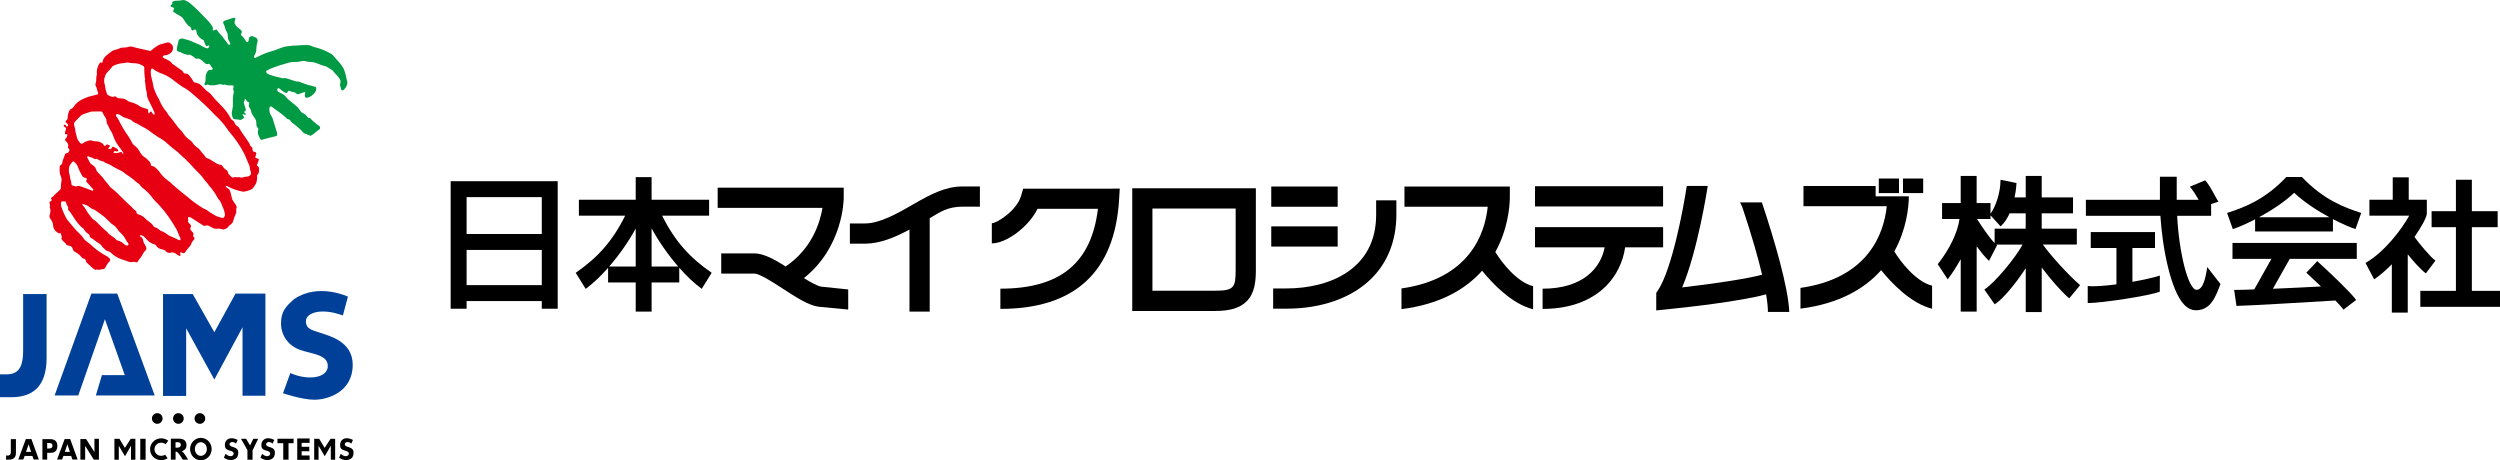 <?xml version="1.0" encoding="utf-8"?>
<!-- Generator: Adobe Illustrator 15.0.0, SVG Export Plug-In . SVG Version: 6.00 Build 0)  -->
<!DOCTYPE svg PUBLIC "-//W3C//DTD SVG 1.1//EN" "http://www.w3.org/Graphics/SVG/1.1/DTD/svg11.dtd">
<svg version="1.1" id="レイヤー_1" xmlns="http://www.w3.org/2000/svg" xmlns:xlink="http://www.w3.org/1999/xlink" x="0px"
	 y="0px" width="275.456px" height="50.715px" viewBox="0 0 275.456 50.715" enable-background="new 0 0 275.456 50.715"
	 xml:space="preserve">
<g>
	<g>
		<g>
			<path d="M60.569,19.967H50.534h-0.88v0.883V34.02h1.758v-0.85h8.282v0.85h1.755V20.85v-0.883H60.569z M59.694,25.785h-8.282
				v-4.063h8.282V25.785z M51.412,31.414v-3.873h8.282v3.873H51.412z"/>
			<path d="M72.955,23.76h5.176v-1.754h-6.336v-2.49h-1.751v2.49h-6.261v1.754h5.102c-1.428,2.879-3.082,4.654-5.453,6.299
				l1.099,1.768c0.832-0.608,1.676-1.418,2.469-2.316v1.611h3.045v3.211h1.751v-3.211h3.047v-1.619
				c0.793,0.902,1.641,1.711,2.475,2.324l1.098-1.768C76.041,28.414,74.387,26.639,72.955,23.76z M67.117,29.369
				c1.165-1.342,2.211-2.863,2.927-4.191v4.191H67.117z M71.795,29.369v-4.207c0.718,1.333,1.765,2.857,2.933,4.207H71.795z"/>
			<path d="M106.017,20.546c-1.806,0-3.479,0.856-5.199,1.854c-1.795,1.045-3.835,2.219-5.503,2.219h-1.674v2.229h1.675
				c1.648,0,3.316-0.711,4.892-1.552v9.034h2.229V24.039c1.154-0.662,1.908-1.271,3.685-1.271h1.845v-2.223L106.017,20.546
				L106.017,20.546z"/>
			<path d="M137.261,20.742h-11.396h-1.111v1.117V33.15v1.115h1.111h7.969c1.703,0,2.787-0.33,3.517-1.059
				c0.901-0.891,1.023-2.199,1.023-3.482V21.86v-1.119L137.261,20.742L137.261,20.742z M133.835,32.033h-6.857v-9.06h9.17v6.751
				C136.145,31.689,135.975,32.033,133.835,32.033z"/>
			<rect x="140.07" y="24.943" width="7.318" height="2.224"/>
			<rect x="140.07" y="20.551" width="7.318" height="2.229"/>
			<path d="M151.627,22.076v1.588c0,5.98-5.104,8.117-9.887,8.117h-1.461v2.229h1.461c3.899,0,7.24-1.191,9.4-3.352
				c1.778-1.781,2.715-4.199,2.715-6.994v-1.588H151.627z"/>
			<rect x="169.131" y="20.518" width="14.112" height="2.229"/>
			<path d="M169.131,27.248h7.676c-0.434,2.283-2.383,4.561-6.84,4.561v2.229c3.692,0,5.83-1.362,6.979-2.506
				c1.146-1.149,1.891-2.674,2.114-4.281h4.186v-2.228h-14.113L169.131,27.248L169.131,27.248z"/>
			<path d="M225.088,26.945h3.742v-1.753h-3.87v-1.689h3.451v-1.756h-3.451v-2.365h-1.761v2.365h-1.227
				c0.184-0.877,0.212-1.561,0.212-1.578l-1.761-0.362c0,1.442-0.537,2.952-1.104,3.748v-1.183h-1.527v-2.99h-1.758v2.99h-2.051
				v1.76h1.918c-0.182,1.449-1.122,3.392-2.396,4.976l1.1,1.67c0.521-0.688,1.006-1.45,1.432-2.226v5.78h1.758v-7.191
				c0.478,0.641,0.973,1.252,1.359,1.602l0.889-1.729c-0.028-0.017-0.057-0.048-0.088-0.066h2.901
				c-0.784,1.457-3.06,4.213-4.218,4.955l1.141,1.631c0.92-0.594,2.332-2.303,3.422-3.982v4.835h1.761v-4.909
				c0.927,1.226,2.076,2.58,3.026,3.396l1.205-1.453C227.924,30.333,225.938,28.148,225.088,26.945z M217.832,24.13h1.488v-0.408
				l1.113,1.226c0.426-0.389,0.747-0.898,0.99-1.445h1.773v1.689h-3.422v1.595C219.192,26.199,218.351,24.938,217.832,24.13z"/>
			<path d="M248.472,24.164v1.338h8.576v-1.358c1.052,0.55,1.977,0.937,2.487,1.095l0.629-1.777
				c-1.774-0.574-4.097-1.395-6.535-3.959h-0.841h-0.017h-0.854c-2.431,2.564-4.752,3.385-6.531,3.959l0.628,1.777
				C246.524,25.084,247.432,24.705,248.472,24.164z M252.78,21.242c1.104,1.045,2.566,1.984,3.885,2.699h-7.773
				C250.211,23.227,251.676,22.285,252.78,21.242z"/>
			<path d="M245.981,28.521h4.291l-1.896,3.367c-0.836,0.031-1.598,0.057-2.213,0.059l0.257,1.76
				c1.298-0.02,8.786-0.469,10.896-0.596c0.378,0.387,0.698,0.744,0.899,1.004l1.392-1.068c-0.78-1.023-2.907-2.998-3.927-3.941
				l-0.356-0.334l-1.208,1.274l0.369,0.343c0.313,0.288,0.763,0.711,1.25,1.174c-1.297,0.07-3.323,0.172-5.301,0.254l1.854-3.293
				h7.388v-1.76h-13.694L245.981,28.521L245.981,28.521z"/>
			<path d="M90.481,31.583c-0.442-0.082-1.157-0.476-1.904-0.94c4.33-3.445,4.386-8.616,4.386-8.854v-1.113h-1.106H79.074v2.229
				h11.55c-0.26,1.576-1.142,4.487-4.058,6.452c-1.269-0.799-2.447-1.44-3.472-1.44h-3.628v2.228h3.628
				c0.613,0,2.107,0.977,3.2,1.688c1.399,0.908,2.716,1.769,3.831,1.953l0.038,0.006l0.034,0.004l3.261,0.312v-2.217L90.481,31.583z
				"/>
			<path d="M122.195,20.785h-8.627h-0.833l-0.234,0.805c-0.466,1.607-2.657,2.999-3.22,3.007v2.221c1.559,0,4.019-1.755,5.038-3.808
				h6.655c-0.729,5.991-4.169,8.796-10.75,8.796v2.229c8.194,0,12.601-4.063,13.083-12.07l0.07-1.182L122.195,20.785L122.195,20.785
				z"/>
			<path d="M197.147,34.367c-0.119-2.781-1.678-8.049-3.018-12.068h-2.405l0.239,0.492c1.091,3.27,1.768,5.688,2.189,7.475
				c-1.581,0.438-5.236,0.991-8.81,1.401c1.69-3.944,2.776-10.851,2.823-11.179h-2.313c-0.366,2.446-1.616,9.145-3.175,11.507
				l-0.188,0.274v0.334v0.364v1.233l1.229-0.123c2.03-0.205,7.908-0.846,10.876-1.646c0.16,0.937,0.199,1.555,0.199,1.935
				L197.147,34.367L197.147,34.367z"/>
			<path d="M208.72,27.701c1.341-2.419,1.595-4.873,1.601-6.067h-3.66v-1.138h-7.95v2.226h9.177
				c-0.31,3.009-2.038,7.942-9.507,8.999v2.285c4.338-0.549,7.114-2.245,8.887-4.236c1.123,1.394,3.27,3.662,5.614,4.25v-2.543
				C211.086,31.025,209.393,28.824,208.72,27.701z"/>
			<rect x="207.01" y="19.671" width="2.225" height="1.604"/>
			<rect x="209.677" y="19.671" width="2.224" height="1.604"/>
			<path d="M267.287,30.121l1.055-1.404c-0.604-0.447-1.805-1.908-2.308-2.611c0.817-1.179,1.36-2.192,1.36-2.589v-1.509h-0.682
				H265.4V19.54h-1.763v2.467h-2.571v1.754h4.389c-0.792,1.443-2.705,4.007-4.818,5.209l0.953,1.808
				c0.646-0.432,1.309-1.014,1.947-1.661v5.323h1.754v-6.42C265.918,28.799,266.713,29.693,267.287,30.121z"/>
			<polygon points="272.355,32.047 272.355,25.031 275.198,25.031 275.198,23.269 272.355,23.269 272.355,19.805 270.598,19.805 
				270.598,23.269 267.919,23.269 267.919,25.031 270.598,25.031 270.598,32.047 266.678,32.047 266.678,33.807 275.456,33.807 
				275.456,32.047 			"/>
			<path d="M234.953,27.324h2.49v-1.755h-7.08v1.755h2.832v4.006c-1.316,0.172-2.529,0.261-3.165,0.182v1.881
				c1.497,0,6.751-0.787,7.938-1.254l0.01-1.777c-0.695,0.226-1.822,0.479-3.023,0.688L234.953,27.324L234.953,27.324z"/>
			<path d="M243.196,29.421c-0.159,1.174-0.459,2.511-1.167,2.511c-0.905,0-1.929-3.961-2.147-8.157h3.746v-1.291l0.8-0.263
				c-0.548-0.875-0.786-1.567-1.454-2.354l-1.688,0.703c0.37,0.45,0.702,0.971,0.971,1.448h-2.421v-2.542h-1.853v2.542h-8.155v1.757
				h8.208c0.221,3.57,1.148,8.331,2.661,9.836c0.47,0.478,0.943,0.576,1.255,0.576c1.65,0,2.183-1.528,2.704-2.889L243.196,29.421z"
				/>
			<path d="M164.759,27.761c1.351-2.437,1.599-4.904,1.599-6.095v-1.112h-1.263h-10.348v2.226h9.175
				c-0.308,3.01-2.037,7.944-9.504,9v2.282c4.332-0.545,7.111-2.239,8.885-4.233c1.122,1.385,3.269,3.662,5.617,4.248v-2.545
				C167.123,31.083,165.433,28.883,164.759,27.761z"/>
		</g>
		<g>
			<g>
				<g>
					<path fill="#004098" d="M5.133,32.4H2.55v6.156c0,1.392-0.22,2.688-1.773,2.688H0v2.522h1.251c2.254,0,3.882-1.086,3.882-4.322
						V32.4z"/>
					<polygon fill="#004098" points="6.018,43.573 10.067,32.352 12.92,32.352 17.046,43.573 10.563,43.573 11.228,41.331 
						13.748,41.331 11.56,35.174 8.624,43.573 					"/>
					<polygon fill="#004098" points="17.963,43.627 17.963,32.4 21.235,32.4 23.616,36.607 25.948,32.352 29.243,32.352 
						29.243,43.604 26.721,43.604 26.721,36.066 23.616,41.82 20.513,36.172 20.513,43.627 					"/>
					<path fill="#004098" d="M36.117,40.329c0,1.293-2.096,1.664-4.128,0.776l-0.807,2.222c0,0,2.082,0.717,3.466,0.717
						c1.381,0,4.215-0.801,4.215-3.851c0-2.608-2.639-3.188-3.47-3.491c-0.83-0.304-1.689-0.363-1.689-1.304
						c0-0.939,1.661-1.524,4.076-0.639l0.555-2.076c0,0-3.271-1.551-5.93,0.275c-0.917,0.805-1.441,1.357-1.441,2.689
						s0.83,2.494,2.191,2.934C34.512,39.027,36.117,39.109,36.117,40.329z"/>
					<path d="M17.326,46.698c-0.322,0-0.587-0.267-0.587-0.589c0-0.319,0.265-0.586,0.587-0.586c0.323,0,0.588,0.267,0.588,0.586
						C17.914,46.432,17.648,46.698,17.326,46.698z"/>
					<path d="M19.656,46.698c-0.328,0-0.589-0.267-0.589-0.589c0-0.319,0.261-0.586,0.589-0.586c0.324,0,0.586,0.267,0.586,0.586
						C20.242,46.432,19.98,46.698,19.656,46.698z"/>
					<path d="M22.02,46.698c-0.322,0-0.585-0.267-0.585-0.589c0-0.319,0.264-0.586,0.585-0.586c0.328,0,0.594,0.267,0.594,0.586
						C22.614,46.432,22.348,46.698,22.02,46.698z"/>
					<path d="M0.669,50.195h0.202c0.217,0,0.32-0.163,0.32-0.323v-1.486h0.565v1.523c0,0.479-0.257,0.741-0.786,0.741H0.669V50.195z
						"/>
					<path d="M2.717,50.238L2.567,50.63H2.018l0.828-2.256h0.615l0.815,2.256h-0.57L3.57,50.238H2.717z M3.155,48.958H3.153
						L2.869,49.79H3.43L3.155,48.958z"/>
					<path d="M6.987,50.238l-0.15,0.392H6.289l0.836-2.256h0.609l0.816,2.256H7.984L7.84,50.238H6.987z M7.428,48.958H7.423
						L7.141,49.79h0.561L7.428,48.958z"/>
					<path d="M4.673,48.385h0.862c0.465,0,0.784,0.221,0.784,0.74c0,0.535-0.278,0.768-0.764,0.768H5.199v0.75H4.673V48.385z
						 M5.199,49.42h0.133c0.204,0,0.449-0.029,0.449-0.309c0-0.287-0.233-0.303-0.449-0.303H5.199V49.42z"/>
					<path d="M8.856,48.379h0.635l0.914,1.432v-1.463H10.9v2.297h-0.563l-0.954-1.52v1.52H8.856V48.379z"/>
					<polygon points="13.772,50.268 13.088,49.113 13.088,50.657 12.606,50.657 12.606,48.348 13.158,48.348 13.76,49.35 
						14.405,48.348 14.917,48.348 14.917,50.657 14.434,50.657 14.434,49.113 					"/>
					<polygon points="35.782,50.268 35.1,49.113 35.1,50.657 34.619,50.657 34.619,48.348 35.167,48.348 35.772,49.35 36.42,48.348 
						36.928,48.348 36.928,50.657 36.449,50.657 36.449,49.113 					"/>
					<path d="M16.043,50.657h-0.587v-2.31h0.587V50.657z"/>
					<path d="M24.858,50.002c0.184,0.176,0.368,0.264,0.552,0.264c0.104,0,0.195-0.037,0.257-0.1
						c0.051-0.051,0.076-0.117,0.076-0.188c0-0.205-0.229-0.271-0.374-0.315l-0.015-0.002c-0.356-0.109-0.579-0.195-0.579-0.623
						c0-0.224,0.069-0.408,0.204-0.547c0.136-0.13,0.315-0.205,0.527-0.205c0.221,0,0.489,0.075,0.679,0.19l-0.18,0.4
						c-0.119-0.111-0.271-0.172-0.419-0.172c-0.12,0-0.299,0.072-0.299,0.25c0,0.17,0.186,0.23,0.294,0.271
						c0.004,0,0.153,0.045,0.153,0.045c0.367,0.111,0.521,0.295,0.521,0.599c0,0.278-0.072,0.479-0.218,0.61
						c-0.149,0.136-0.364,0.211-0.604,0.211c-0.267,0-0.537-0.09-0.767-0.266L24.858,50.002z"/>
					<path d="M28.885,50.002c0.189,0.176,0.368,0.264,0.556,0.264c0.099,0,0.191-0.037,0.252-0.1c0.054-0.051,0.08-0.117,0.08-0.188
						c0-0.205-0.238-0.271-0.376-0.315l-0.017-0.002c-0.358-0.109-0.582-0.195-0.582-0.623c0-0.224,0.077-0.408,0.215-0.547
						c0.132-0.13,0.312-0.205,0.521-0.205c0.223,0,0.494,0.075,0.684,0.19l-0.179,0.4c-0.125-0.111-0.271-0.172-0.417-0.172
						c-0.128,0-0.302,0.072-0.302,0.25c0,0.17,0.186,0.23,0.292,0.271c0.001,0,0.147,0.045,0.147,0.045
						c0.372,0.111,0.53,0.295,0.53,0.599c0,0.278-0.078,0.479-0.221,0.61c-0.156,0.136-0.37,0.211-0.607,0.211
						c-0.266,0-0.536-0.09-0.765-0.266L28.885,50.002z"/>
					<path d="M37.553,50.002c0.188,0.176,0.366,0.264,0.553,0.264c0.098,0,0.192-0.037,0.254-0.1
						c0.05-0.051,0.079-0.117,0.079-0.188c0-0.205-0.235-0.271-0.371-0.315l-0.02-0.002c-0.359-0.109-0.574-0.195-0.574-0.623
						c0-0.224,0.069-0.408,0.201-0.547c0.135-0.13,0.313-0.205,0.524-0.205c0.224,0,0.49,0.075,0.688,0.19l-0.179,0.4
						c-0.126-0.111-0.274-0.172-0.421-0.172c-0.125,0-0.3,0.072-0.3,0.25c0,0.17,0.181,0.23,0.291,0.271l0.154,0.045
						c0.365,0.111,0.521,0.295,0.521,0.599c0,0.278-0.068,0.479-0.219,0.61c-0.154,0.136-0.372,0.211-0.609,0.211
						c-0.269,0-0.53-0.09-0.766-0.266L37.553,50.002z"/>
					<path d="M26.555,48.348h0.563l0.438,0.734l0.353-0.734h0.539l-0.621,1.275v1.033h-0.563V49.6L26.555,48.348z"/>
					<path d="M31.793,50.645h-0.584v-1.813h-0.637V48.34h1.777v0.492h-0.559L31.793,50.645L31.793,50.645z"/>
					<path d="M33.235,48.797v0.436h0.843v0.49h-0.843v0.463h0.879v0.48h-1.363v-2.354h1.363v0.483L33.235,48.797L33.235,48.797z"/>
					<path d="M22.131,48.245c-0.656,0-1.188,0.555-1.188,1.231c0,0.685,0.531,1.238,1.188,1.238c0.659,0,1.189-0.557,1.189-1.238
						C23.321,48.797,22.79,48.245,22.131,48.245z M22.131,50.23c-0.362,0-0.658-0.338-0.658-0.754c0-0.412,0.296-0.754,0.658-0.754
						c0.365,0,0.661,0.342,0.661,0.754C22.792,49.893,22.496,50.23,22.131,50.23z"/>
					<path d="M18.197,50.1c-0.125,0.082-0.282,0.125-0.436,0.125c-0.202,0-0.396-0.074-0.531-0.215
						c-0.132-0.131-0.208-0.311-0.208-0.508c0-0.191,0.075-0.377,0.208-0.51c0.137-0.137,0.329-0.213,0.531-0.213
						c0.181,0,0.353,0.057,0.486,0.162l0.295-0.379c-0.225-0.174-0.489-0.265-0.781-0.265c-0.348,0-0.667,0.136-0.898,0.384
						c-0.208,0.219-0.328,0.51-0.328,0.819c0,0.324,0.122,0.623,0.349,0.847c0.229,0.229,0.542,0.354,0.876,0.354
						c0.255,0,0.497-0.072,0.706-0.205L18.197,50.1z"/>
					<path d="M19.997,49.711c0,0,0.552-0.086,0.552-0.629c0-0.48-0.247-0.75-0.849-0.75h-0.875v2.313h0.521V49.77
						c0.009,0,0.03,0,0.113,0c0.145,0,0.684,0.875,0.684,0.875h0.578C20.721,50.645,20.206,49.711,19.997,49.711z M19.474,49.327
						H19.34V48.72h0.135c0.221,0,0.445,0.017,0.445,0.302C19.921,49.293,19.681,49.327,19.474,49.327z"/>
				</g>
			</g>
			<g>
				<g>
					<g>
						<path fill="#009944" d="M23.003,2.374C22.315,1.69,21.657,0.932,20.9,0.318c-0.167-0.128-0.354-0.217-0.549-0.299
							c-0.029-0.014-0.063-0.022-0.098-0.018c-0.145,0.004-0.28,0.032-0.425,0.061c-0.178,0.014-0.359,0.025-0.54,0.026
							c-0.142,0.031-0.393,0.094-0.308,0.276c0.015,0.019,0.015,0.046,0.007,0.066c-0.009,0.029-0.027,0.047-0.051,0.066
							c-0.045,0.026-0.098,0.055-0.127,0.095c-0.014,0.017-0.022,0.039-0.021,0.057c0.01,0.072,0.079,0.123,0.141,0.136l0.112,0.026
							c0.063,0.015,0.152,0.063,0.141,0.135c-0.029,0.091-0.074,0.18-0.104,0.27c-0.007,0.046,0.009,0.081,0.04,0.11
							c0.07,0.044,0.153,0.081,0.217,0.132c0.271,0.197,0.656,0.31,0.838,0.587c0.227,0.321,0.418,0.718,0.771,0.911
							c0.032,0.016,0.053,0.042,0.075,0.071c0.018,0.021,0.027,0.052,0.035,0.076c0.004,0.037,0.015,0.078,0.027,0.121
							c0.013,0.059,0.057,0.144,0.138,0.133c0.095-0.033,0.339-0.192,0.396-0.022c0.025,0.125,0.04,0.244,0.073,0.363
							c0.007,0.036,0.021,0.063,0.042,0.102c0.174,0.268,0.341,0.459,0.645,0.597c0.031,0.013,0.06,0.032,0.077,0.06
							c0.018,0.027,0.036,0.058,0.044,0.093c0.023,0.12,0.063,0.233,0.122,0.343c0.016,0.041,0.035,0.082,0.062,0.129
							c0.001,0.009,0.006,0.017,0.013,0.023c0.03,0.024,0.064,0.042,0.104,0.039c0.054-0.015,0.104-0.039,0.164-0.071
							c0.017,0,0.04,0,0.061,0c0.018,0.009,0.027,0.025,0.033,0.04c0.01,0.045,0.004,0.084-0.018,0.118
							c-0.004,0.016-0.018,0.028-0.021,0.04c-0.021,0.026-0.045,0.054-0.064,0.079c-0.05,0.053-0.134,0.042-0.195,0.02
							c-0.162-0.07-0.322-0.11-0.471-0.209c-0.299-0.21-0.646-0.299-0.979-0.458c-0.338-0.186-0.7-0.247-1.065-0.365
							c-0.21-0.072-0.497-0.032-0.578,0.214L19.65,4.614c-0.063,0.327-0.213,0.626-0.138,0.963c0.048,0.13,0.292,0.121,0.396,0.181
							c0.203,0.136,0.411,0.193,0.651,0.255c0.046,0.01,0.091,0.029,0.142,0.043c0.011,0.001,0.028,0,0.039-0.005l0.077-0.028
							c0.018-0.01,0.031-0.019,0.048-0.019c0.006,0,0.021,0,0.033,0.009c0.171,0.093,0.366,0.18,0.52,0.314
							c0.031,0.02,0.057,0.053,0.082,0.084c0.086,0.125,0.306,0,0.437,0.059c0.288,0.121,0.488,0.354,0.722,0.553
							c0.051,0.036,0.112,0.05,0.173,0.043l0.067-0.02c0.157-0.058,0.227,0.035,0.303,0.17c0.065,0.123,0.23,0.26,0.235,0.398
							c0.009,0.029-0.005,0.043-0.028,0.053l-0.063,0.01c-0.104,0.007-0.204,0.025-0.306,0.046c-0.063,0.021-0.121,0.07-0.166,0.12
							c-0.07,0.132-0.148,0.252-0.188,0.396c-0.078,0.28,0.022,0.609-0.113,0.874c-0.077,0.128-0.06,0.327,0.15,0.26
							c0.027-0.018,0.063-0.033,0.097-0.056c0.011-0.002,0.029-0.002,0.043-0.002c0.104,0.019,0.192,0.07,0.301,0.076
							c0.253,0.017,0.534,0.019,0.776-0.055c0.168-0.061,0.374-0.084,0.541-0.017c0.032,0.02,0.067,0.03,0.098,0.035
							c0.018,0,0.03,0,0.042-0.005l0.071-0.033c0.018-0.002,0.028-0.002,0.042-0.002c0.158,0.035,0.306,0.093,0.482,0.093
							c0.024-0.008,0.053-0.003,0.076-0.003c0.143,0,0.277-0.009,0.413,0.021c0.021,0.009,0.034,0.022,0.037,0.043
							c0.012,0.172-0.102,0.297-0.026,0.487c0.039,0.07,0.041,0.137,0.041,0.212c-0.089,0.383-0.118,0.78-0.096,1.173
							c0.014,0.261-0.009,0.536-0.073,0.792c-0.104,0.3-0.048,0.601,0.08,0.885c0.089,0.171,0.472,0.127,0.596,0.151l0.088,0.028
							c0.029,0.017,0.066,0.024,0.108,0.024c0.039,0,0.072-0.012,0.1-0.026l0.072-0.044c0.111-0.05,0.358-0.166,0.229-0.319
							c-0.054-0.062-0.134-0.117-0.134-0.201c0-0.026,0.017-0.043,0.034-0.046c0.014-0.001,0.021-0.001,0.036,0
							c0.027,0.003,0.053,0.016,0.08,0.02c0.035,0.01,0.067,0.026,0.104,0.041c0.019,0.013,0.046,0.008,0.061-0.006
							c0.021-0.018,0.036-0.052,0.036-0.075c0-0.072-0.104-0.135-0.146-0.156c-0.021-0.01-0.033-0.037-0.033-0.063
							c0-0.024,0.014-0.045,0.033-0.058c0.063-0.038,0.152-0.092,0.152-0.168c0.001-0.064-0.014-0.125-0.029-0.18
							c-0.063-0.195-0.154-0.399-0.188-0.591c-0.006-0.019-0.005-0.039,0-0.053c0.049-0.113,0.077-0.234,0.104-0.358
							c0.009-0.022,0.026-0.033,0.047-0.033c0.026,0,0.049,0.013,0.063,0.038l0.024,0.055c0.064,0.144,0.183,0.224,0.322,0.296
							c0.02,0.003,0.027,0.029,0.032,0.043c0.005,0.039,0,0.074-0.015,0.111c-0.045,0.088-0.048,0.193-0.023,0.289
							c0.063,0.121,0.156,0.227,0.196,0.354c0.044,0.129,0.07,0.257,0.11,0.393c0.009,0.022,0.014,0.045,0.029,0.059
							c0.129,0.202,0.263,0.41,0.398,0.613c0.157,0.241,0.019,0.58,0.165,0.829c0.006,0.006,0.006,0.006,0.013,0.015
							c0.032,0.036,0.064,0.078,0.097,0.124c0.047,0.053,0.047,0.128,0.02,0.195c-0.135,0.352,0.09,0.773,0.271,1.051
							c0.024,0.035,0.063,0.048,0.104,0.048c0.005,0,0.019-0.002,0.021-0.009c0.114-0.039,0.229-0.074,0.349-0.105
							c0.416-0.102,0.835-0.221,1.249-0.319c0.037-0.008,0.067-0.042,0.079-0.075l0.013-0.069c0.007-0.137-0.017-0.277-0.073-0.41
							c-0.157-0.444-0.262-0.914-0.419-1.36c-0.063-0.228-0.246-0.401-0.313-0.621c-0.018-0.035-0.026-0.075-0.029-0.118
							c-0.017-0.158-0.063-0.411,0.029-0.549c0.104-0.178,0.416,0.14,0.483,0.184c0.432,0.315,0.902,0.625,1.287,0.99l0.052,0.063
							c0.019,0.027,0.036,0.055,0.067,0.074c0.061,0.04,0.141,0.046,0.207,0.058c0.13,0.03,0.18,0.2,0.273,0.289
							c0.042,0.035,0.08,0.069,0.125,0.104c0.305,0.206,0.581,0.475,0.86,0.709c0.146,0.124,0.261,0.303,0.402,0.412
							c0.028,0.026,0.06,0.039,0.089,0.051c0.216,0.049,0.409,0.189,0.622,0.232c0.015,0.007,0.03,0.007,0.046,0.006
							c0.354-0.165,0.58-0.482,0.913-0.67c0.026-0.021,0.056-0.047,0.076-0.078c0.044-0.05,0.029-0.138,0.026-0.195
							c-0.013-0.144-0.267-0.236-0.339-0.307c-0.194-0.201-0.49-0.364-0.647-0.584c-0.025-0.031-0.049-0.058-0.075-0.075
							c-0.057-0.04-0.146-0.048-0.2-0.06c-0.139-0.031-0.193-0.212-0.285-0.301c-0.144-0.133-0.339-0.199-0.495-0.322
							c-0.021-0.015-0.035-0.031-0.055-0.05c-0.121-0.167-0.248-0.331-0.368-0.498l-0.15-0.132
							c-0.292-0.232-0.564-0.489-0.864-0.711c-0.193-0.145-0.299-0.36-0.479-0.501c-0.031-0.032-0.065-0.055-0.101-0.073
							c-0.174-0.1-0.351-0.197-0.537-0.284c-0.104-0.056-0.128-0.209-0.097-0.322c0.004-0.016,0.014-0.03,0.025-0.044
							c0.013-0.01,0.027-0.018,0.044-0.022c0.108-0.039,0.2,0.061,0.273,0.128c0.166,0.153,0.355,0.289,0.562,0.382
							c0.173,0.053,0.181-0.082,0.267-0.188c0.089-0.106,0.243,0.017,0.346,0.045c0.118,0.031,0.24,0.036,0.355,0.077
							c0.013,0.003,0.038,0.003,0.056,0.019c0.081,0.05,0.155,0.116,0.24,0.178c0.018,0.009,0.046,0.018,0.076,0.018
							c0.036,0.005,0.07,0,0.104-0.014c0.22-0.07,0.433-0.183,0.646-0.216c0.013-0.008,0.027-0.008,0.043-0.008
							c0.015,0.008,0.026,0.024,0.033,0.041c0.002,0.036-0.007,0.076-0.021,0.117c-0.086,0.172-0.01,0.573,0.26,0.458
							c0.121-0.058,0.265-0.078,0.382-0.153c0.306-0.243,0.659-0.522,0.57-0.964c-0.036-0.095-0.151-0.092-0.23-0.108
							c-0.098-0.023-0.195-0.053-0.292-0.09c-0.462-0.084-0.88-0.282-1.323-0.431C32.955,9.001,32.929,9,32.898,8.993
							c-0.127-0.005-0.254-0.022-0.382-0.053c-0.317-0.105-0.64-0.204-0.959-0.31c-0.135-0.055-0.243,0-0.368-0.004
							c-0.035,0.006-0.071-0.003-0.104-0.016l-0.196-0.053c-0.385-0.081-0.756-0.182-1.129-0.302
							c-0.147-0.05-0.433-0.18-0.438-0.355c-0.01-0.035,0.006-0.067,0.029-0.085l0.071-0.054c0.472-0.283,1.021-0.404,1.521-0.607
							l0.235-0.057c0.341-0.087,0.671-0.241,1.023-0.261c0.353-0.004,0.695-0.004,1.039-0.104c0.235-0.077,0.463,0.033,0.693,0.076
							l0.535,0.034l0.233,0.059c0.321,0.089,0.624,0.264,0.946,0.341c0.091,0.021,0.183,0.047,0.271,0.073
							c0.021,0.006,0.042,0.018,0.062,0.027c0.207,0.145,0.438,0.256,0.645,0.402c0.021,0.018,0.04,0.032,0.052,0.052
							c0.253,0.365,0.644,0.622,0.816,1.036c0.092,0.197-0.064,0.413-0.022,0.614l0.04,0.1c0.022,0.088,0.053,0.178,0.072,0.271
							c0.005,0.035,0.021,0.069,0.042,0.104c0.061,0.088,0.199,0.02,0.26-0.04c0.235-0.215,0.468-0.608,0.361-0.941
							c-0.146-0.535-0.19-1.144-0.526-1.611c-0.288-0.474-0.713-0.822-1.04-1.254c-0.049-0.051-0.104-0.092-0.166-0.126
							c-0.5-0.3-1.042-0.539-1.607-0.689c-0.273-0.052-0.517-0.176-0.78-0.265c-0.024-0.013-0.055-0.021-0.083-0.021
							c-0.521-0.038-1.027,0.016-1.543,0.057c-0.063,0.018-0.113-0.019-0.175-0.01C32.046,5.044,31.78,5.1,31.495,5.12l-0.224,0.056
							c-0.515,0.147-0.988,0.398-1.5,0.514c-0.538,0.157-1.104,0.418-1.587,0.669C28.058,6.422,27.931,6.318,28,6.177l0.043-0.088
							c0.072-0.131,0.138-0.269,0.169-0.409c0.013-0.028,0.02-0.059,0.021-0.089c0.021-0.304,0.023-0.596,0.113-0.888
							c0.065-0.177,0.061-0.405-0.104-0.528c-0.214-0.1-0.492-0.312-0.714-0.111c-0.047,0.037-0.081,0.084-0.098,0.142v0.002
							c-0.024,0.131-0.007,0.432-0.188,0.436c-0.019,0.01-0.041,0-0.057-0.013c-0.029-0.023-0.06-0.049-0.075-0.088
							c-0.119-0.185-0.243-0.384-0.399-0.547c-0.063-0.054-0.175-0.079-0.163-0.189c0.022-0.07,0.05-0.139,0.078-0.21
							c0.013-0.033,0.021-0.061,0.02-0.099c-0.007-0.082-0.078-0.146-0.125-0.199c-0.152-0.164-0.394-0.287-0.517-0.467
							c-0.063-0.089-0.108-0.179-0.152-0.273c-0.049-0.175,0.059-0.303,0.081-0.465c0.042-0.229-0.342-0.101-0.414-0.074
							c-0.251,0.082-0.497,0.175-0.746,0.25c-0.12,0.045-0.248,0.139-0.169,0.278c0.134,0.233,0.176,0.49,0.26,0.737
							c0.03,0.094,0.095,0.178,0.145,0.26c0.146,0.257,0.037,0.572,0.163,0.834c0.059,0.119,0.108,0.238,0.181,0.361
							c0.014,0.041,0.019,0.085,0.005,0.13c-0.003,0.012-0.005,0.024-0.022,0.032c-0.014,0.015-0.024,0.023-0.045,0.029
							c-0.162,0.044-0.278-0.254-0.345-0.328c-0.226-0.251-0.386-0.555-0.637-0.795c-0.162-0.146-0.294-0.321-0.407-0.51
							c-0.025-0.028-0.066-0.045-0.104-0.041c-0.1,0.03-0.188,0.088-0.283,0.102c-0.015,0.006-0.031,0-0.048-0.007
							c-0.017,0-0.028-0.007-0.028-0.028C23.425,3.2,23.502,3.087,23.425,2.96C23.29,2.752,23.16,2.558,23.003,2.374L23.003,2.374z"
							/>
						<path fill="#E60012" d="M18.668,6.709c-0.21-0.119-0.428-0.226-0.646-0.325c-0.029-0.017-0.055-0.038-0.07-0.066
							c-0.02-0.02-0.021-0.046-0.02-0.071c0.021-0.188,0.341-0.147,0.443-0.181c0.362-0.125,0.682-0.351,0.691-0.764
							c-0.009-0.118-0.02-0.235-0.086-0.339l-0.075-0.067c-0.063-0.065-0.126-0.115-0.194-0.172
							c-0.011-0.006-0.025-0.019-0.044-0.023c-0.077-0.021-0.164-0.026-0.247-0.021l-0.109,0.03
							c-0.378,0.117-0.708,0.142-1.047,0.386c-0.224,0.144-0.427,0.304-0.62,0.479c-0.056,0.046-0.139,0.044-0.201,0.02
							c-0.013-0.006-0.029-0.018-0.049-0.018c-0.588-0.144-1.201-0.245-1.778-0.417c-0.15-0.048-0.29-0.053-0.445,0.009
							c-0.316,0.106-0.679,0.016-0.984,0.158c-0.286,0.15-0.688,0.153-0.922,0.364c-0.402,0.321-0.858,0.55-0.966,1.107
							l-0.006,0.068c-0.007,0.018-0.02,0.032-0.039,0.045c-0.018,0.005-0.036,0.005-0.051,0l-0.075-0.029
							c-0.07-0.033-0.148,0.064-0.174,0.109c-0.157,0.255-0.279,0.604-0.285,0.905c-0.021,0.077,0.019,0.139,0.018,0.211
							c-0.01,0.131-0.061,0.254-0.075,0.384c-0.019,0.24,0.015,0.516-0.085,0.734c-0.014,0.038-0.02,0.075-0.02,0.115
							c0,0.031,0.017,0.066,0.025,0.095c0.153,0.247,0.163,0.537,0.271,0.797c0.01,0.037,0.015,0.078,0.013,0.116
							c-0.003,0.017-0.021,0.035-0.036,0.046l-0.068,0.011c-0.166,0.038-0.328,0.108-0.495,0.138
							c-0.744,0.157-1.685,0.536-2.089,1.201c-0.099,0.154-0.234,0.25-0.4,0.327c-0.201,0.165-0.281,0.777-0.281,0.954L7.43,13.117
							c-0.014,0.08-0.104,0.142-0.161,0.177c-0.181,0.103,0.207,0.387,0.211,0.394c0.09,0.104-0.019,0.206-0.098,0.259
							c-0.007,0.009-0.01,0.011-0.017,0.011c-0.008-0.002-0.013-0.011-0.021-0.014c-0.05-0.064-0.077-0.143-0.144-0.189
							c-0.07-0.063-0.18,0.018-0.18,0.102c0,0.143,0.253,0.152,0.26,0.303c0,0.021-0.004,0.039-0.008,0.053
							c-0.036,0.183-0.138,0.366-0.111,0.551c0.007,0.02,0.022,0.035,0.036,0.042c0.021,0.002,0.037,0.002,0.054-0.005l0.073-0.023
							c0.122-0.056,0.095,0.185,0.078,0.231c-0.014,0.046-0.032,0.084-0.056,0.122c-0.063,0.089-0.18,0.187-0.18,0.305
							c-0.004,0.009,0,0.029,0.015,0.035c0.064,0.08,0.154,0.14,0.214,0.228c0.081,0.122,0.167,0.27,0.111,0.42
							c-0.015,0.032-0.017,0.077-0.015,0.123c0.009,0.067,0.085,0.132,0.128,0.182c0.047,0.05,0.047,0.136,0.018,0.195
							c-0.035,0.035-0.053,0.084-0.072,0.131c-0.019,0.028-0.036,0.054-0.063,0.071c-0.024,0.018-0.057,0.031-0.083,0.035
							c-0.04,0.009-0.08,0.021-0.114,0.026c-0.074,0.019-0.142,0.08-0.152,0.151c-0.091,0.333-0.274,0.622-0.303,0.962
							c0,0.028-0.014,0.056-0.031,0.074c-0.068,0.101-0.219,0.133-0.24,0.256l-0.003,0.091C6.57,18.707,6.54,19.031,6.653,19.3
							c0.108,0.255,0.17,0.413,0.111,0.7c-0.038,0.218-0.062,0.442-0.058,0.659c-0.004,0.086-0.022,0.162-0.069,0.225l-0.072,0.069
							c-0.2,0.232-0.467,0.388-0.655,0.628c-0.045,0.075-0.105,0.121-0.186,0.157l-0.06,0.03c-0.012,0.007-0.025,0.022-0.039,0.04
							c-0.023,0.069,0.049,0.154,0.073,0.221c0.016,0.177-0.278,0.128-0.251,0.302c0,0.013,0,0.021,0.003,0.026
							c0.023,0.088,0.063,0.172,0.065,0.258c0.004,0.076-0.033,0.141-0.033,0.213c0.005,0.032,0.011,0.07,0.026,0.104l0.028,0.081
							c0.045,0.239,0.004,0.48-0.074,0.701c-0.018,0.075-0.018,0.153,0.004,0.229l0.044,0.089c0.126,0.175,0.229,0.356,0.305,0.561
							c0.012,0.038,0.017,0.069,0.021,0.117c0.016,0.122,0.026,0.25,0.06,0.376c0.033,0.105,0.102,0.211,0.163,0.297
							c0.013,0.02,0.031,0.04,0.051,0.064c0.121,0.079,0.241,0.216,0.376,0.262c0.02,0.009,0.031,0.009,0.049,0.003l0.071-0.029
							c0.018-0.009,0.038-0.009,0.052,0.009c0.028,0.026,0.045,0.062,0.058,0.104c0.016,0.111,0.093,0.222,0.093,0.328
							c0.006,0.01,0.001,0.026-0.004,0.039l-0.025,0.069c-0.01,0.019-0.014,0.033-0.014,0.047c0,0.013,0,0.025,0.004,0.039
							c0.023,0.045,0.053,0.089,0.084,0.134c0.091,0.139,0.243,0.215,0.348,0.342c0.005,0.006,0.019,0.011,0.023,0.024
							c0.026,0.039,0.052,0.08,0.075,0.121c0.055,0.078,0.158,0.109,0.251,0.123c0.221,0.021,0.403,0.113,0.462,0.361
							c0.021,0.102,0.072,0.199,0.15,0.273l0.091,0.047c0.301,0.146,0.56,0.367,0.763,0.633c0.021,0.025,0.045,0.053,0.074,0.072
							c0.058,0.043,0.133,0.043,0.193,0.059c0.08,0.02,0.137,0.076,0.15,0.156c0.02,0.059,0.039,0.123,0.062,0.188
							c0.009,0.021,0.021,0.047,0.035,0.063l0.073,0.068c0.295,0.235,0.538,0.565,0.872,0.742c0.008,0.016,0.022,0.02,0.027,0.02
							c0.02-0.004,0.032-0.01,0.05-0.02l0.071-0.025c0.016-0.004,0.023-0.008,0.042-0.008c0.018,0,0.03,0.004,0.043,0.008
							c0.233,0.078,0.49-0.049,0.724-0.064c0.031,0,0.06-0.016,0.087-0.031c0.024-0.024,0.049-0.049,0.065-0.086
							c0.128-0.266,0.271-0.498,0.485-0.721c0.225-0.223-0.125-0.453-0.292-0.563c-0.59-0.315-1.204-0.715-1.677-1.188
							c-0.284-0.293-0.697-0.461-0.911-0.805c-0.103-0.146-0.204-0.277-0.323-0.396c-0.556-0.508-1.012-1.097-1.493-1.675
							c-0.238-0.43-0.479-0.936-0.62-1.409c-0.015-0.026-0.018-0.057-0.022-0.092c-0.017-0.128-0.026-0.264,0-0.39
							c0.017-0.041,0.044-0.062,0.079-0.076l0.07-0.014c0.104-0.001,0.205-0.002,0.311,0.014c0.119,0.037,0.097,0.219,0.143,0.309
							c0.037,0.091,0.099,0.171,0.146,0.256c0.086,0.123-0.051,0.328,0.074,0.409l0.063,0.049c0.045,0.045,0.088,0.098,0.125,0.155
							c0.341,0.512,0.681,1.096,1.115,1.529c0.099,0.124,0.25,0.185,0.352,0.3l0.06,0.091c0.113,0.192,0.279,0.371,0.476,0.478
							c0.034,0.017,0.061,0.037,0.079,0.069c0.018,0.02,0.03,0.046,0.037,0.074l0.029,0.123c0.005,0.031,0.01,0.057,0.033,0.082
							c0.02,0.021,0.046,0.049,0.076,0.063c0.32,0.186,0.587,0.444,0.913,0.629c0.238,0.119,0.34,0.412,0.56,0.582
							c0.086,0.045,0.127,0.133,0.195,0.182c0.03,0.023,0.063,0.041,0.097,0.049c0.188,0.041,0.366,0.127,0.509,0.26
							c0.428,0.416,0.941,0.646,1.506,0.803c0.038,0.005,0.072,0.017,0.104,0.025c0.229,0.102,0.469,0.215,0.722,0.146
							c0.146-0.044,0.295,0.002,0.435,0.045c0.036,0.008,0.077-0.007,0.104-0.043l0.038-0.063c0.148-0.262,0.377-0.457,0.513-0.736
							c0.097-0.209,0.238-0.395,0.398-0.545c0.114-0.143-0.071-0.459-0.135-0.58c-0.046-0.088-0.108-0.17-0.141-0.26
							c-0.066-0.182-0.062-0.406-0.208-0.533c-0.053-0.043-0.112-0.075-0.179-0.11c-0.021-0.006-0.035-0.031-0.035-0.056
							c-0.003-0.024,0.01-0.043,0.035-0.045l0.062-0.014c0.33-0.018,0.561,0.352,0.769,0.563c0.213,0.218,0.479,0.369,0.771,0.437
							c0.033,0.009,0.063,0.022,0.089,0.045c0.027,0.021,0.052,0.048,0.071,0.076c0.164,0.281,0.441,0.399,0.753,0.453
							c0.094,0.008,0.203,0.039,0.254,0.114c0.026,0.035,0.058,0.074,0.089,0.097c0.134,0.119,0.322,0.185,0.496,0.14
							c0.108-0.033,0.2-0.056,0.318-0.023l0.102,0.035c0.195,0.078,0.341,0.229,0.522,0.322c0.201,0.073,0.176-0.171,0.121-0.289
							c-0.035-0.052,0.029-0.101,0.084-0.095c0.069,0.022,0.134,0.056,0.208,0.078c0.028,0.017,0.063,0.026,0.099,0.021
							c0.081-0.004,0.146-0.082,0.182-0.136c0.041-0.057,0.072-0.114,0.106-0.165c0.141-0.199,0.306-0.365,0.46-0.548
							c0.073-0.125,0.103-0.274,0.177-0.396l0.063-0.082c0.068-0.102,0.296-0.252,0.179-0.391l-0.093-0.102
							c-0.018-0.023-0.029-0.047-0.029-0.078c-0.008-0.045,0-0.084,0.013-0.119l0.021-0.075c0.005-0.058-0.004-0.122-0.045-0.163
							l-0.07-0.085c-0.086-0.122-0.296-0.256-0.227-0.434c0.054-0.133,0.114-0.258,0.008-0.38c-0.118-0.121-0.326-0.254-0.267-0.449
							c0.018-0.033,0.021-0.073,0.021-0.104c0-0.075-0.039-0.147-0.029-0.227c0-0.02,0.012-0.035,0.029-0.041l0.063-0.01
							c0.062,0,0.118,0.01,0.18,0.031l0.086,0.049c0.438,0.297,0.902,0.557,1.339,0.861c0.121,0.078,0.282-0.041,0.421-0.026
							c0.34,0.052,0.559,0.359,0.913,0.369c0.24,0.004,0.521-0.036,0.745,0.066c0.035,0.003,0.071,0.017,0.105,0.021
							c0.016,0.002,0.036,0,0.05-0.005c0.202-0.087,0.368-0.079,0.5-0.275c0.018-0.044,0.043-0.072,0.069-0.103
							c0.172-0.171,0.393-0.239,0.463-0.503c0.087-0.314,0.205-0.623,0.336-0.923c0.059-0.129,0.009-0.233,0.013-0.362
							c-0.004-0.035,0.002-0.074,0.013-0.1c0.044-0.097,0.055-0.202,0.024-0.3c-0.136-0.319-0.449-0.564-0.514-0.906
							c-0.062-0.286-0.127-0.616-0.253-0.873c-0.006-0.047-0.037-0.08-0.068-0.104c-0.051-0.043-0.114-0.07-0.165-0.105
							c-0.052-0.028-0.301-0.193-0.152-0.235c0.036-0.013,0.08-0.013,0.117,0.002l0.086,0.052c0.492,0.278,1.01,0.429,1.553,0.553
							c0.265,0.079,0.862-0.138,1.048-0.247c0.208-0.095,0.337-0.387,0.448-0.557c0.125-0.185,0.162-0.48,0.175-0.7
							c0.011-0.106-0.063-0.212,0.011-0.309c0.051-0.052,0.085-0.106,0.123-0.162c0.041-0.061,0.045-0.123,0.056-0.185
							c0.018-0.229,0.09-0.519-0.146-0.652c-0.033-0.001-0.056-0.026-0.069-0.054c-0.009-0.011-0.009-0.028-0.006-0.04
							c0.077-0.197,0.154-0.396,0.22-0.593c0.011-0.08-0.084-0.126-0.144-0.138l-0.113-0.03c-0.063-0.013-0.146-0.06-0.142-0.138
							c0.026-0.074,0.059-0.157,0.082-0.232c0.046-0.13,0.06-0.283-0.113-0.32l-0.114-0.025c-0.183-0.042-0.159-0.257-0.165-0.396
							c-0.018-0.123-0.167-0.15-0.228-0.249c-0.063-0.106-0.08-0.233-0.145-0.335l-0.059-0.084
							c-0.333-0.523-0.729-1.006-1.029-1.544c-0.065-0.13-0.188-0.205-0.299-0.284c-0.199-0.124-0.193-0.411-0.375-0.522
							c-0.051-0.045-0.104-0.076-0.148-0.12c-0.03-0.016-0.044-0.033-0.064-0.059c-0.039-0.052-0.076-0.112-0.104-0.179
							c-0.481-0.969-1.367-1.592-2.021-2.433c-0.153-0.238-0.396-0.366-0.607-0.535c-0.308-0.272-0.614-0.747-1.031-0.828
							c-0.08-0.028-0.16-0.032-0.241-0.06c-0.063-0.022-0.121-0.058-0.166-0.119l-0.048-0.1c-0.128-0.238-0.298-0.421-0.462-0.633
							c-0.062-0.074-0.156-0.105-0.248-0.119L20.46,8.113c-0.092-0.015-0.194-0.041-0.246-0.12
							c-0.027-0.058-0.067-0.106-0.104-0.162c-0.039-0.053-0.09-0.078-0.148-0.12c-0.313-0.214-0.635-0.444-0.946-0.664
							C18.989,7.032,18.972,7.014,18.955,7C18.869,6.894,18.8,6.775,18.668,6.709L18.668,6.709z M20.02,9.52
							c0.465,0.238,0.893,0.535,1.271,0.886c0.854,0.723,1.666,1.493,2.431,2.301c0.483,0.431,0.911,0.922,1.279,1.447
							c0.089,0.149,0.19,0.287,0.305,0.411c0.659,0.766,1.219,1.602,1.667,2.498c0.146,0.376,0.315,0.735,0.469,1.106
							c0.021,0.039,0.037,0.075,0.049,0.113c0.012,0.031,0.02,0.072,0.02,0.105c0.019,0.202,0.055,0.406,0.132,0.592
							c0.075,0.246-0.118,0.422-0.344,0.469c-0.207,0.004-0.396,0.053-0.596,0.104c-0.138,0.049-0.254-0.023-0.394-0.043
							c-0.013-0.009-0.02-0.009-0.035,0l-0.075,0.028c-0.005,0.005-0.025,0.014-0.035,0.005c-0.126-0.018-0.213-0.063-0.341-0.014
							c-0.079,0.023-0.19,0.061-0.268,0.009c-0.144-0.103-0.271-0.25-0.374-0.383c-0.014-0.019-0.026-0.043-0.033-0.058
							c-0.05-0.123-0.066-0.282-0.188-0.353c-0.188-0.112-0.349-0.27-0.455-0.463c-0.022-0.026-0.042-0.06-0.077-0.082
							c-0.021-0.015-0.045-0.031-0.075-0.031l-0.102-0.015c-0.136-0.018-0.263-0.064-0.382-0.138
							c-0.271-0.162-0.538-0.316-0.805-0.489c-0.125-0.079-0.323-0.069-0.41-0.207c-0.165-0.291-0.431-0.498-0.615-0.776
							c-0.025-0.044-0.057-0.084-0.097-0.122c-0.037-0.031-0.075-0.065-0.113-0.102c-0.263-0.154-0.487-0.381-0.646-0.642
							c-0.028-0.037-0.067-0.082-0.102-0.121c-0.035-0.031-0.077-0.065-0.122-0.095c-0.311-0.201-0.58-0.471-0.778-0.792
							c-0.216-0.315-0.525-0.536-0.721-0.855c-0.16-0.228-0.344-0.428-0.493-0.661c-0.103-0.137-0.219-0.262-0.335-0.384
							c-0.158-0.198-0.251-0.461-0.44-0.633c-0.091-0.092-0.147-0.192-0.213-0.295c-0.179-0.272-0.322-0.55-0.441-0.852
							c-0.096-0.233-0.261-0.419-0.345-0.655c-0.074-0.212-0.188-0.412-0.248-0.625c-0.013-0.033-0.023-0.07-0.024-0.104
							c-0.063-0.36-0.14-0.718-0.234-1.063l-0.054-0.23c-0.011-0.221-0.059-0.483,0.027-0.69c0.021-0.062,0.1-0.076,0.154-0.053
							L16.87,7.59c0.039,0.035,0.079,0.064,0.117,0.1c0.294,0.195,0.616,0.354,0.952,0.46c0.49,0.201,0.937,0.475,1.333,0.814
							c0.251,0.179,0.497,0.384,0.753,0.547L20.02,9.52z M16.347,14.341c0.354,0.272,0.72,0.531,1.095,0.774
							c0.396,0.207,0.764,0.472,1.083,0.78c0.328,0.298,0.675,0.575,1.029,0.835c0.274,0.259,0.525,0.528,0.826,0.753
							c0.137,0.112,0.205,0.263,0.352,0.368c0.088,0.057,0.151,0.128,0.215,0.215c0.337,0.38,0.689,0.749,1.054,1.104
							c0.28,0.25,0.441,0.594,0.712,0.861c0.211,0.229,0.351,0.497,0.578,0.715c0.264,0.327,0.489,0.671,0.684,1.042
							c0.085,0.158,0.232,0.281,0.317,0.441c0.031,0.052,0.06,0.111,0.078,0.168c0.155,0.367,0.341,0.757,0.404,1.158
							c0.038,0.151-0.036,0.442-0.229,0.456c-0.038,0.001-0.08,0.001-0.11-0.009c-0.183-0.067-0.376-0.094-0.549-0.173
							c-0.061-0.018-0.11-0.045-0.155-0.078c-0.301-0.182-0.604-0.34-0.88-0.556l-0.077-0.068c-0.156-0.093-0.331-0.117-0.484-0.235
							c-0.61-0.381-1.188-0.806-1.731-1.282c-0.275-0.21-0.526-0.399-0.796-0.64c-0.264-0.205-0.516-0.442-0.771-0.657
							c-0.161-0.18-0.349-0.33-0.543-0.462c-0.359-0.263-0.667-0.585-0.91-0.96c-0.144-0.188-0.315-0.345-0.498-0.498
							c-0.053-0.035-0.111-0.061-0.175-0.081c-0.047-0.006-0.1-0.006-0.15-0.031c-0.028-0.017-0.062-0.039-0.072-0.074
							c-0.021-0.078-0.032-0.159-0.065-0.235c-0.026-0.064-0.066-0.118-0.104-0.165c-0.178-0.212-0.38-0.393-0.607-0.538
							c-0.344-0.212-0.456-0.589-0.685-0.894c-0.137-0.156-0.289-0.29-0.456-0.41c-0.02-0.012-0.037-0.03-0.054-0.055
							c-0.045-0.06-0.086-0.128-0.13-0.194c-0.104-0.222-0.227-0.437-0.359-0.642c-0.433-0.592-0.81-1.227-1.125-1.887
							c-0.069-0.139-0.162-0.255-0.251-0.377c-0.046-0.056-0.054-0.146,0-0.198c0.008-0.012,0.021-0.025,0.035-0.028
							c0.271-0.073,0.586,0.245,0.775,0.331c0.247,0.091,0.496,0.17,0.741,0.262c0.021,0.011,0.045,0.021,0.062,0.032
							c0.123,0.08,0.242,0.178,0.356,0.27c0.156,0.091,0.328,0.122,0.479,0.232C15.606,13.939,16.001,14.096,16.347,14.341
							L16.347,14.341z M13.127,18.71c0.254,0.106,0.494,0.261,0.7,0.447c0.361,0.258,0.756,0.479,1.073,0.796
							c0.125,0.117,0.266,0.209,0.412,0.309c0.015,0.009,0.028,0.024,0.045,0.041c0.082,0.101,0.157,0.218,0.248,0.309
							c0.035,0.045,0.073,0.071,0.117,0.097c0.434,0.324,0.82,0.719,1.13,1.168c0.198,0.224,0.411,0.453,0.631,0.663
							c0.772,0.82,1.421,1.777,1.979,2.756c0.154,0.318,0.253,0.658,0.418,0.97c0.063,0.123-0.04,0.252-0.18,0.188l-0.084-0.049
							c-0.252-0.135-0.509-0.248-0.771-0.354l-0.199-0.084l-0.088-0.059c-0.234-0.146-0.456-0.339-0.719-0.431
							c-0.072-0.02-0.141-0.05-0.196-0.09c-0.123-0.09-0.235-0.198-0.37-0.271c-0.119-0.064-0.287-0.066-0.36-0.19
							c-0.211-0.39-0.656-0.563-0.939-0.878c-0.205-0.221-0.476-0.365-0.767-0.44c-0.075-0.015-0.139-0.075-0.151-0.151
							c-0.015-0.038-0.019-0.082-0.03-0.114c-0.001-0.038-0.013-0.057-0.033-0.083c-0.058-0.077-0.15-0.11-0.223-0.165
							c-0.127-0.114-0.213-0.265-0.354-0.369c-0.739-0.637-1.372-1.413-2.145-2.011l-0.156-0.126l-0.061-0.094
							c-0.183-0.288-0.449-0.508-0.632-0.801c-0.223-0.299-0.509-0.538-0.749-0.832c-0.07-0.123-0.098-0.271-0.173-0.398
							c-0.123-0.167-0.297-0.274-0.467-0.396c-0.053-0.041-0.098-0.095-0.127-0.152c-0.104-0.18-0.197-0.356-0.283-0.54
							c-0.018-0.037-0.044-0.147,0.023-0.151c0.037-0.008,0.079,0,0.114,0.01l0.085,0.036c0.194,0.06,0.387,0.136,0.567,0.229
							c0.03,0.018,0.062,0.026,0.089,0.033c0.02,0.002,0.032,0.002,0.049-0.004l0.072-0.029c0.02-0.002,0.036-0.006,0.049-0.002
							c0.036,0.002,0.062,0.028,0.085,0.049c0.178,0.144,0.388,0.169,0.603,0.242c0.028,0.002,0.057,0.02,0.074,0.032
							c0.112,0.089,0.242,0.153,0.379,0.198c0.236,0.078,0.457,0.194,0.656,0.342C12.683,18.492,12.902,18.605,13.127,18.71
							L13.127,18.71z M16.063,9.752c0.028,0.203,0.115,0.38,0.12,0.588c0.017,0.118,0.009,0.247,0.046,0.36
							c0.021,0.074,0.05,0.155,0.083,0.23c0.234,0.479,0.491,0.946,0.693,1.44c0.024,0.08,0.041,0.158,0.024,0.235
							c-0.024,0.069-0.106,0.035-0.144,0c-0.069-0.092-0.116-0.195-0.19-0.286c-0.008-0.007-0.014-0.019-0.026-0.021
							c-0.073-0.027-0.143,0.033-0.177,0.095l-0.026,0.044c-0.02,0.03-0.046,0.046-0.073,0.055c-0.02,0.003-0.035-0.009-0.042-0.024
							l-0.012-0.069c-0.008-0.109-0.012-0.211-0.028-0.314c-0.012-0.038-0.041-0.065-0.073-0.074l-0.075-0.016
							c-0.16-0.049-0.316-0.096-0.475-0.151l-0.206-0.085l-0.081-0.058c-0.303-0.209-0.646-0.359-0.988-0.444
							c-0.053-0.009-0.1-0.021-0.143-0.035c-0.026-0.015-0.055-0.03-0.077-0.038c-0.172-0.121-0.365-0.245-0.564-0.303
							c-0.038-0.011-0.076-0.018-0.112-0.024c-0.136-0.005-0.27-0.016-0.404-0.031c-0.069-0.004-0.146-0.026-0.21-0.07
							c-0.005,0-0.006,0-0.011-0.002c-0.039-0.035-0.086-0.066-0.121-0.099c-0.063-0.049-0.14-0.045-0.2-0.018
							c-0.09,0.039-0.199,0.05-0.297,0.02c-0.126-0.056-0.248-0.124-0.381-0.181c-0.128-0.096-0.139-0.243-0.188-0.393
							c-0.058-0.144-0.099-0.3-0.105-0.459c-0.025-0.284-0.16-0.55-0.127-0.836c0.022-0.191,0.102-0.382,0.166-0.558l0.049-0.102
							l0.13-0.154c0.189-0.193,0.38-0.392,0.536-0.609c0.019-0.026,0.042-0.046,0.065-0.069c0.031-0.021,0.063-0.04,0.094-0.056
							c0.321-0.159,0.66-0.252,1.016-0.279c0.119-0.006,0.239-0.019,0.354-0.053c0.099-0.032,0.205-0.032,0.308,0l0.104,0.021
							c0.221,0.028,0.442,0.044,0.663,0.044c0.297,0.02,0.562,0.148,0.819,0.289c0.032,0.02,0.06,0.043,0.086,0.071
							c0.02,0.021,0.029,0.05,0.033,0.082c0.01,0.115,0.014,0.233,0.005,0.35c-0.002,0.228,0.014,0.448,0.04,0.669
							c0.021,0.103,0.038,0.211,0.047,0.315c0.004,0.053-0.029,0.107-0.026,0.167c0.012,0.112,0.026,0.214,0.052,0.313
							C16.033,9.405,16.05,9.58,16.063,9.752L16.063,9.752z M12.245,24.616c0.085,0.06,0.166,0.122,0.254,0.178
							c0.146,0.09,0.269,0.212,0.358,0.354c0.15,0.229,0.33,0.44,0.538,0.618c0.171,0.166,0.319,0.361,0.424,0.576
							c0.082,0.174,0.194,0.316,0.305,0.465c0.045,0.062,0.046,0.146,0,0.205c-0.013,0.01-0.025,0.023-0.041,0.027
							c-0.078,0.021-0.165,0.02-0.232-0.02l-0.091-0.05c-0.104-0.092-0.21-0.172-0.313-0.258c-0.165-0.108-0.347-0.188-0.536-0.231
							c-0.031-0.015-0.058-0.025-0.089-0.043c-0.028-0.021-0.054-0.049-0.071-0.074l-0.047-0.066
							c-0.049-0.047-0.1-0.084-0.153-0.121c-0.139-0.1-0.276-0.205-0.419-0.297l-0.089-0.062c-0.102-0.084-0.166-0.207-0.268-0.296
							l-0.086-0.063c-0.354-0.313-0.697-0.64-1.025-0.98c-0.119-0.123-0.256-0.225-0.397-0.321c-0.044-0.029-0.08-0.063-0.118-0.1
							c-0.035-0.037-0.065-0.076-0.094-0.116c-0.177-0.257-0.396-0.475-0.539-0.76c-0.098-0.205-0.239-0.393-0.396-0.555
							C9.082,22.6,9.042,22.51,9.105,22.493c0.018-0.012,0.031-0.012,0.043-0.011c0.027,0.011,0.056,0.017,0.089,0.028
							c0.128,0.047,0.253,0.091,0.384,0.136c0.021,0.016,0.041,0.021,0.063,0.04c0.041,0.021,0.075,0.049,0.11,0.079l0.161,0.124
							l0.08,0.064c0.153,0.09,0.333,0.123,0.485,0.229c0.333,0.236,0.67,0.474,1,0.729C11.763,24.14,11.998,24.383,12.245,24.616
							L12.245,24.616z M12.497,15.036c0.168,0.468,0.417,0.896,0.734,1.271c0.106,0.166,0.223,0.327,0.335,0.482
							c0.021,0.044,0.024,0.088,0.021,0.125c-0.011,0.023-0.026,0.029-0.045,0.026c-0.026-0.003-0.054-0.026-0.069-0.049
							c-0.032-0.069-0.062-0.161-0.162-0.151c-0.007,0-0.014,0.007-0.021,0.012c-0.046,0.015-0.092,0.03-0.136,0.044
							c-0.188,0.066-0.4,0.096-0.6,0.054c-0.024-0.008-0.038-0.027-0.038-0.049c0-0.08,0.083-0.133,0.143-0.162
							c0.02-0.007,0.039-0.007,0.056,0l0.104,0.048c0.1,0.038,0.21-0.019,0.191-0.139c-0.028-0.157-0.286-0.259-0.396-0.313
							c-0.037-0.023-0.071-0.041-0.112-0.055c-0.01-0.002-0.023-0.011-0.039-0.011c-0.04-0.003-0.075,0.011-0.104,0.037
							l-0.026,0.063c-0.043,0.065-0.095,0.145-0.173,0.153c-0.063,0.005-0.121,0.005-0.175-0.009
							c-0.025-0.005-0.039-0.022-0.039-0.049c0-0.03,0.009-0.065,0.03-0.084l0.095-0.111c0.021-0.022,0.034-0.056,0.034-0.087
							c0-0.023-0.016-0.046-0.037-0.058c-0.073-0.032-0.146-0.063-0.213-0.104c-0.018-0.009-0.04-0.009-0.059-0.009
							c-0.03,0.012-0.057,0.028-0.075,0.05l-0.106,0.091c-0.029,0.022-0.056,0.034-0.087,0.034c-0.023,0-0.047-0.012-0.059-0.034
							l-0.032-0.06c-0.08-0.179-0.258-0.256-0.426-0.339c-0.035-0.012-0.067-0.027-0.105-0.04c-0.038-0.011-0.077-0.017-0.118-0.024
							c-0.208-0.016-0.421-0.018-0.624-0.08l-0.109-0.036c-0.068-0.016-0.146-0.016-0.22,0L9.731,15.51
							c-0.169,0.048-0.353,0.093-0.487,0.207c-0.082,0.065-0.168,0.154-0.285,0.117c-0.041-0.01-0.077-0.034-0.107-0.065
							c-0.2-0.195-0.338-0.438-0.397-0.704c-0.023-0.119-0.058-0.235-0.086-0.347c-0.038-0.122-0.063-0.234-0.071-0.362
							c-0.016-0.157-0.052-0.32-0.103-0.462L8.16,13.776c-0.008-0.097-0.008-0.221,0.053-0.302c0.03-0.037,0.063-0.078,0.093-0.112
							c0.184-0.199,0.37-0.395,0.571-0.582l0.153-0.129c0.015-0.009,0.033-0.02,0.047-0.027c0.05-0.019,0.104-0.038,0.155-0.059
							c0.217-0.072,0.432-0.149,0.646-0.218l0.229-0.058c0.275-0.011,0.553-0.018,0.825-0.011l0.215,0.004
							c0.032,0.002,0.06,0.016,0.084,0.031c0.03,0.024,0.053,0.051,0.066,0.086c0.104,0.214,0.223,0.417,0.352,0.613
							c0.018,0.025,0.034,0.055,0.047,0.089c0.01,0.043,0.02,0.085,0.028,0.125l0.029,0.253c0.009,0.047,0.02,0.078,0.031,0.126
							c0.012,0.025,0.026,0.06,0.044,0.089c0.086,0.112,0.147,0.243,0.194,0.371c0.055,0.178,0.172,0.309,0.259,0.47
							C12.371,14.693,12.44,14.857,12.497,15.036L12.497,15.036z M9.798,20.317c0.094,0.103,0.178,0.201,0.258,0.313l0.065,0.071
							c0.05,0.052,0.107,0.102,0.157,0.154c0.003,0.014,0.008,0.015,0.003,0.03c0,0.071-0.049,0.134-0.124,0.123l-0.076-0.025
							c-0.432-0.167-0.868-0.345-1.318-0.488c-0.096-0.02-0.197-0.02-0.29,0.023c-0.033,0.018-0.066,0.024-0.104,0.029
							c-0.017,0.006-0.034,0-0.05-0.005c-0.091-0.044-0.188-0.067-0.285-0.093l-0.07-0.013c-0.029-0.014-0.063-0.04-0.074-0.072
							c0-0.01,0-0.012,0-0.012c-0.027-0.16-0.042-0.314-0.092-0.474C7.71,19.647,7.723,19.4,7.647,19.171
							c-0.067-0.208-0.06-0.425-0.051-0.636c0-0.035,0.007-0.066,0.019-0.102c0.009-0.046,0.026-0.085,0.041-0.124
							c0.063-0.155,0.152-0.301,0.273-0.415l0.106-0.107c0.018-0.009,0.034-0.012,0.048-0.008c0.035,0.01,0.063,0.027,0.089,0.048
							c0.121,0.116,0.25,0.236,0.332,0.381c0.025,0.053,0.053,0.113,0.071,0.171c0.122,0.305,0.256,0.592,0.413,0.877l0.11,0.18
							c0.038,0.056,0.094,0.094,0.154,0.117c0.001,0.005,0.011,0.009,0.02,0.009c0.093,0.026,0.201,0.04,0.275,0.102
							c0.021,0.026,0.03,0.052,0.024,0.078l-0.024,0.063c-0.019,0.03-0.032,0.074-0.045,0.105c-0.027,0.045,0.009,0.105,0.038,0.141
							L9.798,20.317L9.798,20.317z"/>
					</g>
				</g>
			</g>
		</g>
	</g>
</g>
</svg>
